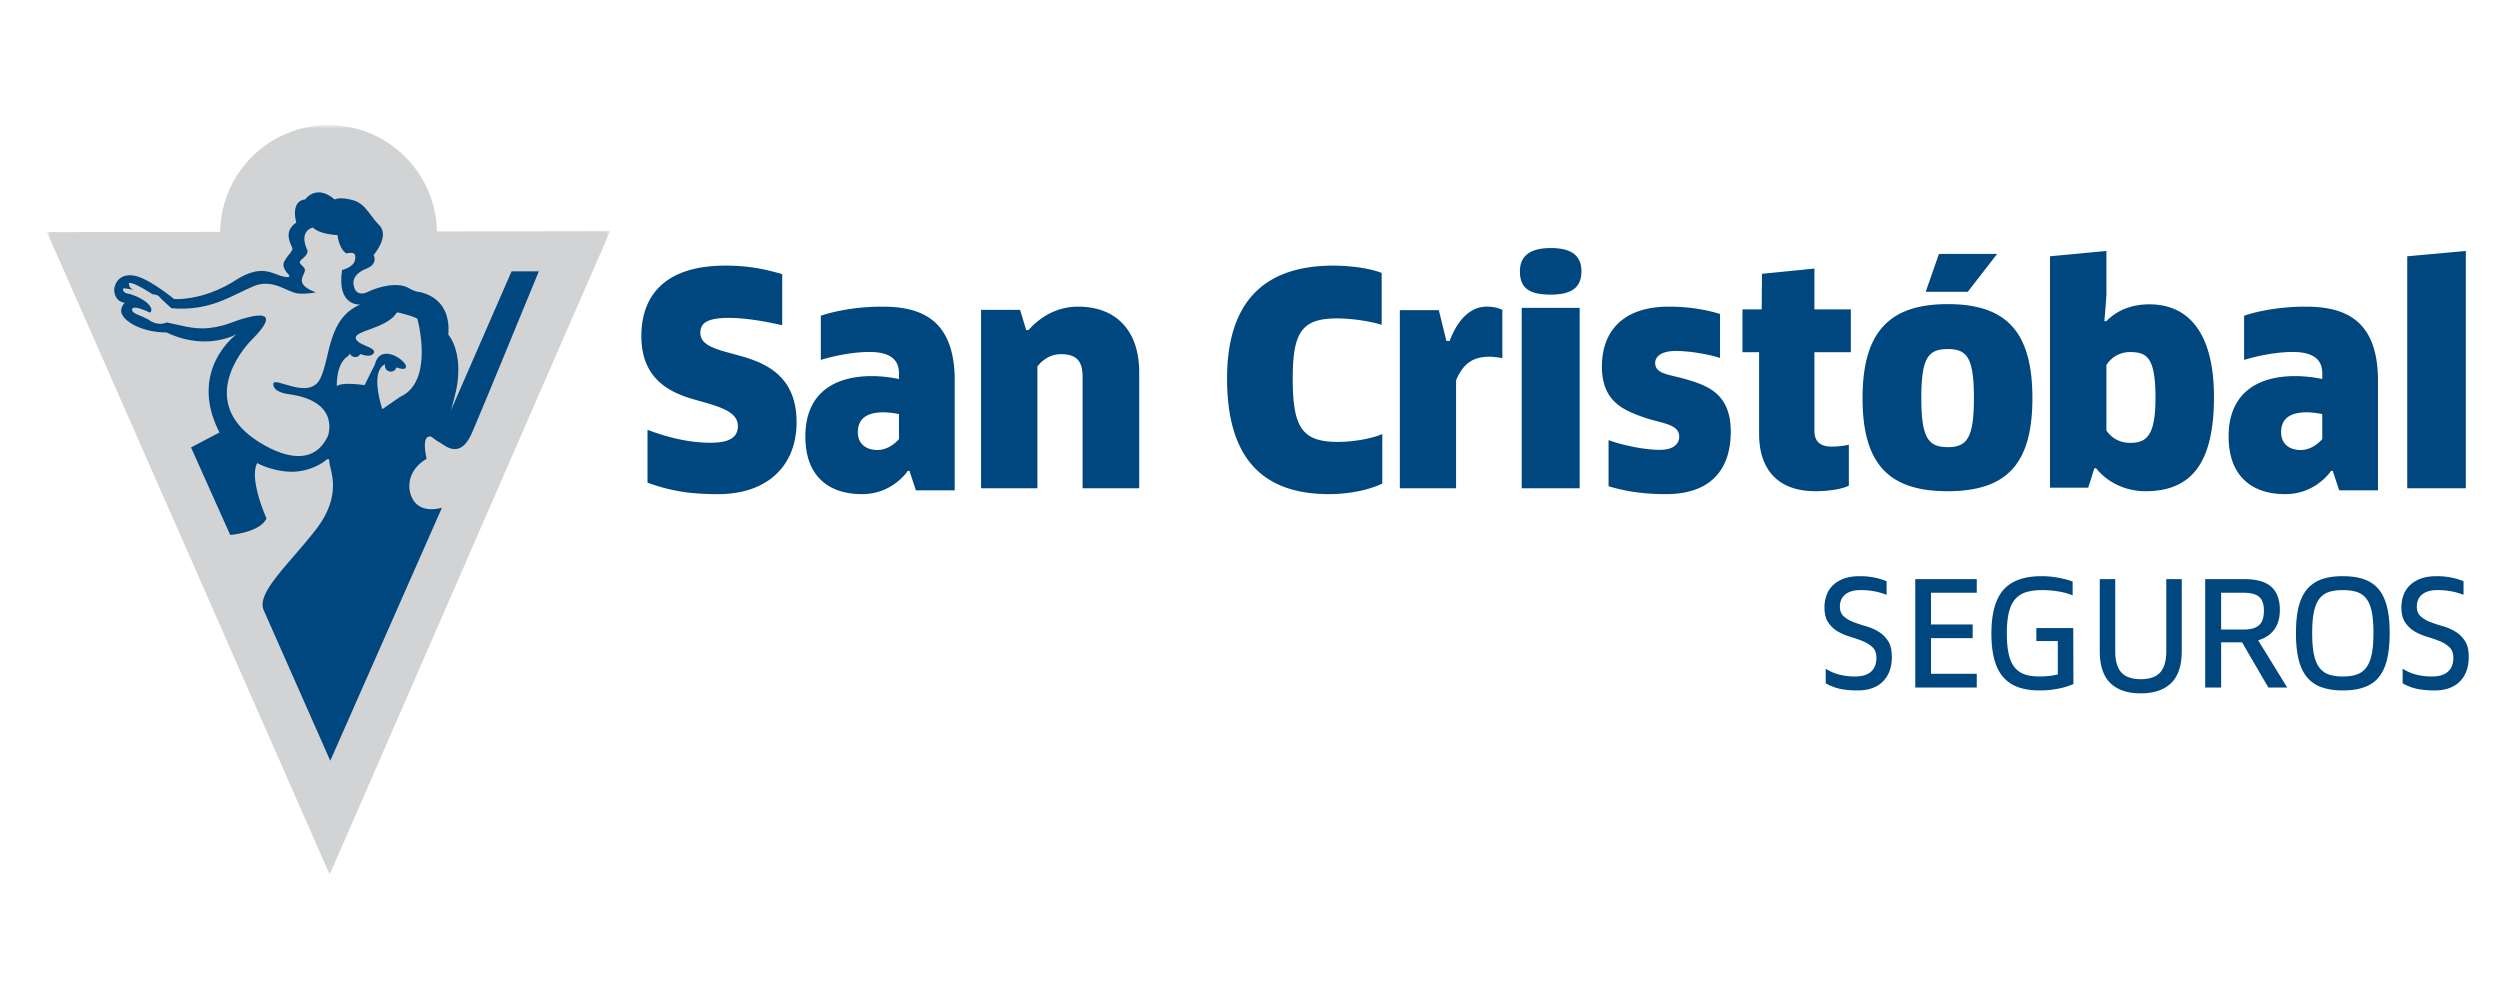 <svg xmlns="http://www.w3.org/2000/svg" xmlns:xlink="http://www.w3.org/1999/xlink" width="320" height="128" viewBox="0 0 320 128">
    <defs>
        <path id="a" d="M72.106 95.937H0V.012h72.106z"/>
    </defs>
    <g fill="none" fill-rule="evenodd">
        <path fill="none" d="M0 0h320v128H0z"/>
        <path fill="#00467F" d="M40.43 31.795c-.02.006-.035.013-.052.019a.351.351 0 0 0-.267.334c0 .195.16.354.359.352.168 0 .3-.114.342-.265.041-.059.147-.149.377-.056.286.117.344.075.417-.135.069-.21-.692-.378-1.176-.249"/>
        <g transform="translate(6 16)">
            <mask id="b" fill="#fff">
                <use xlink:href="#a"/>
            </mask>
            <path fill="#D1D3D4" d="M49.93 13.63C49.782 6.071 43.614-.005 36.028.011c-7.585.011-13.735 6.11-13.851 13.668l-22.179.036 1.652 3.703L36.2 95.938l34.605-79.396 1.3-2.951-22.177.038z" mask="url(#b)"/>
        </g>
        <path fill="#00467F" d="M21.307 42.55c5.186 2.465 9.012.204 9.012.204s-6.336 4.558-2.227 12.6l-3.64 1.915 5.014 11.206s3.813-.303 4.647-2.125c0 0-2.277-4.994-1.193-7.085 0 0 .804.498 2.378.868 1.751.409 3.69.42 5.787-.79.725-.418 1.052-1.01 1.083-.136.029.876 1.75 4.078-1.719 8.558-3.467 4.48-7.64 8.067-6.702 10.322l8.527 19.288L56.57 64.984s-2.472.804-3.61-.883c-1.062-1.572-.696-4.043 1.65-5.37 0 0-.799-3.204.612-2.832 0 0 .55.465 1.123.77.57.306 2.522 2.222 4.03-1.192 1.177-2.668 6.298-15.192 8.599-20.749h-3.49L57.682 52.61s.757-2.384.9-3.882c.46-4.115-1.203-5.897-1.203-5.897a5.415 5.415 0 0 0 .025-.648h.008a6.194 6.194 0 0 0-.125-1.31h-.012a6.348 6.348 0 0 0-.092-.428c-.84-2.81-3.69-3.098-3.69-3.098-.96-.165-1.188-.723-2.425-.839-1.865-.173-3.913.816-3.913.816s-1.622.959-1.902-.92c-.208-1.404 1.675-2.025 1.675-2.025.06-.064 1.431-.47.897-1.734.56-.714 1.914-2.612.694-3.846-1.187-1.2-1.74-2.71-3.289-3.158-1.751-.505-2.39-.102-2.39-.102-2.392-2.046-3.763-.017-3.763-.017-1.973.222-1.15 2.968-1.15 2.968-1.892 1.275-.46 3.011-.498 3.376-.034.37-.622.825-1.036 1.597-.416.77.524 1.65.524 1.65s.555.61-.817.24c-1.372-.372-2.699-1.55-5.963.529-4.232 2.696-7.854 2.393-7.854 2.393s-2.734-2.222-4.503-2.824c-1.73-.592-2.815.1-3.113 1.295-.178.706.162 1.88 1.32 2.013 0 0-.353.24-.465.87-.214 1.202 2.324 2.92 5.786 2.92"/>
        <path fill="#D1D3D4" d="M37.003 50.458s-1.979-.167-2.023-1.262c-.052-1.226 4.605 2.22 6.037-.783 1.305-2.738.91-7.652 5.092-9.433 0 0-3.033.293-2.327-4.41 0 0 1.501-.373 1.661-1.289.164-.92-.177-1.021-1.124-.843 0 0-.875-.475-1.128-2.347 0 0-2.25-.07-3.144-.966 0 0-1.801.34-.774 2.756 0 0 .403.459-.486 1.167-.888.707-.128.707.21 1.352.338.64-1.746 1.868 1.425 3.014 0 0-.862.241-2.215.157-1.353-.088-3.244-1.997-5.761-.931-2.866 1.21-5.571 3.237-10.508 2.811 0 0-1.41-1.266-1.576-1.501-.146-.203-.67-.276-.844-.287 0 0-2.608-1.737-3.03-1.398 0 0-.013.64.609.84 0 0-1.28-.282-1.33-.163 0 0-.235.568.872.698 0 0 2.065.602 2.626 1.662.03.053.054.101.089.162.02.037.029.086.029.144 0 .191-.106.44-.248.375-.187-.084-1.473-.69-2.002-.597-.321.08-.398.48.322.82 0 0 1.439.57 1.78.867 0 0 1.02.683 2.101.204l.14.027 1.79.389c1.726.38 3.437.642 6.226-.347 0 0 8.123-3.238 2.684 2.192 0 0-7.022 6.916-.075 12.315 0 0 7.167 5.684 9.863-.015 0 0 1.72-4.447-4.961-5.38"/>
        <path fill="#D1D3D4" d="M53.421 40.797c-.64-.375-2.322-.762-2.322-.762s-.272-.091-.345.021c-1.244 1.96-5.243 2.241-5.213 3.18.034.938 2.686 1.19 2.305 1.934-.268.518-1.034.395-1.73.146a.746.746 0 0 1-.645.385.76.76 0 0 1-.692-.46c-.057.198-.2.314-.395.46-1.394 1.021-1.271 3.729-1.271 3.729.668-.582 3.558-.128 3.558-.128l1.326-2.677c.704-2.82 4.068-.447 3.97.333-.055.393-.65.278-1.223.064a.759.759 0 0 1-.72.548.764.764 0 0 1-.753-.776c0-.058.007-.116.017-.169-2.01.955-.346 5.75-.346 5.75l2.264-1.572c4.445-1.98 2.215-10.006 2.215-10.006"/>
        <path fill="#00467F" d="M91.933 63.25c-3.68 0-6.119-.414-9.052-1.466v-6.768c2.595.978 5.297 1.655 8.078 1.655 2.515 0 3.49-.752 3.49-2.143 0-2.03-2.855-2.595-5.82-3.46-3.192-.938-6.535-2.782-6.535-8.046 0-5.338 3.191-9.022 10.741-9.022 2.893 0 4.958.412 7.285 1.089v6.542c-2.477-.566-4.806-.94-6.835-.94-3.04 0-3.64.829-3.64 1.917 0 1.769 2.401 2.181 5.07 2.934 3.378.937 7.246 2.63 7.246 8.495 0 5.641-3.793 9.213-10.028 9.213M115.069 56.204v-3.2c-.56-.115-1.307-.227-1.979-.227-2.539 0-3.285 1.132-3.285 2.56 0 1.397.97 2.263 2.503 2.263 1.117 0 2.091-.64 2.76-1.396zm-10.005-15.788s3.138-1.166 7.84-1.166c4.705 0 9.3 1.394 9.3 9.457v14.055h-4.968l-.822-2.487h-.226s-1.9 2.975-5.86 2.975c-4.22 0-7.242-2.26-7.242-7.383 0-5.426 3.545-7.726 8.512-7.726 1.418 0 2.835.228 3.47.379v-.717c0-1.394-.669-2.75-3.769-2.75-3.097 0-6.235 1.017-6.235 1.017v-5.654zM132.788 62.5h-7.211V39.661h4.994l.789 2.61.038-.034h.264c1.801-2.015 4.016-2.987 6.345-2.987 4.769 0 7.812 2.987 7.812 8.398V62.5h-7.248V48.244c0-2.088-.826-2.91-2.779-2.91-.94 0-2.065.373-3.004 1.568V62.5zM176.855 41.585c-1.34-.452-3.822-.828-5.693-.828-4.585 0-5.693 1.803-5.693 7.737 0 6.27 1.221 8.072 5.806 8.072 1.758 0 4.24-.377 5.656-1.014v6.345c-1.873.903-4.509 1.353-6.801 1.353-8.71 0-13.066-4.806-13.066-14.794 0-9.236 4.203-14.456 13.6-14.456 2.064 0 4.583.302 6.19.937v6.648zM186.378 62.5h-7.198V39.699h4.987l.974 3.95h.413c1.087-2.908 2.773-4.399 4.76-4.399.899 0 1.5.187 1.986.412v6.185c-.261-.077-1.16-.187-1.648-.187-2.136 0-3.375.893-4.274 3.016V62.5zM194.777 62.5h7.418V39.409h-7.418V62.5zm3.728-24.789c-2.713 0-3.956-.792-3.956-2.981 0-1.924 1.243-2.98 3.956-2.98 2.748 0 3.916 1.056 3.916 2.98 0 2-1.168 2.981-3.916 2.981zM213.236 63.25c-2.928 0-5.264-.375-7.34-1.016v-5.895c1.965.714 4.708 1.24 6.56 1.24 1.743 0 2.484-.751 2.484-1.69 0-1.69-2.41-1.69-4.667-2.516-2.522-.903-5.228-2.029-5.228-6.461 0-4.546 2.742-7.662 8.56-7.662 2.372 0 4.632.339 6.56.94v5.63c-1.74-.561-4.15-.898-5.633-.898-1.888 0-2.669.712-2.669 1.54 0 1.464 1.892 1.464 4.004 2.103 2.67.79 5.671 1.804 5.671 6.686 0 4.694-2.408 7.999-8.302 7.999M232.246 45.081v9.997c0 1.457.699 2.09 2.312 2.09.55 0 1.689-.112 2.093-.26v5.258c-.807.41-2.497.709-4.257.709-4.917 0-7.23-2.871-7.23-7.348V45.081h-2.127V39.6h2.458l.038-4.551 6.713-.673v5.224h4.66v5.482h-4.66zM255.635 32.5l-3.761 4.849h-5.383l1.695-4.849h7.449zm-6.321 24.734c2.482 0 3.348-1.202 3.348-6.276 0-5.152-.866-6.279-3.348-6.279-2.518 0-3.386 1.127-3.386 6.279 0 5.113.905 6.276 3.386 6.276zm-.037 5.641c-7.524 0-10.87-3.497-10.87-11.917 0-8.421 3.382-12.031 10.907-12.031 7.562 0 10.834 3.61 10.834 12.03 0 8.421-3.272 11.918-10.871 11.918zM272.63 45.067c-1.28 0-2.37.642-3.01 1.659v8.376c.601.87 1.579 1.585 3.048 1.585 2.105 0 3.233-.943 3.233-5.735 0-5.168-1.053-5.885-3.272-5.885zm-3.01-3.962c1.54-1.586 3.574-2.152 5.494-2.152 5.076 0 8.274 3.737 8.274 11.849 0 8.34-2.784 12.073-8.765 12.073-2.559 0-4.89-1.131-6.32-2.941h-.225l-.79 2.489h-4.891v-29.62l7.223-.678v5.433c0 .64-.264 3.547-.264 3.547h.264zM297.25 56.204v-3.2c-.56-.115-1.309-.227-1.98-.227-2.54 0-3.288 1.132-3.288 2.56 0 1.397.972 2.263 2.501 2.263 1.124 0 2.094-.64 2.767-1.396zm-10.007-15.788s3.134-1.166 7.84-1.166c4.704 0 9.297 1.394 9.297 9.457v14.055h-4.966l-.82-2.487h-.224s-1.906 2.975-5.863 2.975c-4.221 0-7.245-2.26-7.245-7.383 0-5.426 3.548-7.726 8.513-7.726 1.422 0 2.838.228 3.475.379v-.717c0-1.394-.673-2.75-3.771-2.75-3.102 0-6.236 1.017-6.236 1.017v-5.654zM308.128 62.5V32.805l7.497-.68V62.5zM242.155 84.08c0 1.334-.381 2.385-1.144 3.15-.762.763-1.842 1.145-3.235 1.145-.87 0-1.617-.07-2.252-.205a6.36 6.36 0 0 1-1.832-.708v-1.864c.564.351 1.153.605 1.764.76a8.053 8.053 0 0 0 1.984.232c.908 0 1.591-.205 2.052-.616.46-.412.69-1.003.69-1.775 0-.579-.162-1.028-.492-1.344-.329-.32-.74-.58-1.234-.781a16.697 16.697 0 0 0-1.6-.558 7.424 7.424 0 0 1-1.596-.676 3.776 3.776 0 0 1-1.234-1.147c-.327-.479-.493-1.13-.493-1.953 0-.557.089-1.076.266-1.56.178-.489.451-.909.82-1.266.368-.358.836-.643 1.4-.852.564-.21 1.244-.312 2.033-.312.67 0 1.298.06 1.883.18a8.508 8.508 0 0 1 1.552.467v1.742a8.656 8.656 0 0 0-1.642-.467 9.753 9.753 0 0 0-1.695-.141c-.487 0-.899.06-1.233.172-.336.114-.61.27-.819.465-.211.198-.362.42-.453.669a2.255 2.255 0 0 0-.138.8c0 .54.163.959.493 1.255.328.299.74.543 1.23.73.495.19 1.03.365 1.601.528.572.16 1.104.391 1.599.69.494.292.902.693 1.234 1.193.327.5.49 1.18.49 2.046M245.154 74.125h7.871v1.748h-5.859v4.058h5.337v1.748h-5.337v4.571h5.86V88h-7.872zM265.395 87.563a9.406 9.406 0 0 1-1.947.587c-.741.15-1.522.225-2.34.225-1.096 0-2.032-.143-2.809-.426a4.502 4.502 0 0 1-1.926-1.326c-.51-.602-.88-1.362-1.116-2.28-.238-.919-.357-2.006-.357-3.261 0-2.554.514-4.414 1.54-5.582 1.03-1.167 2.655-1.75 4.885-1.75.71 0 1.416.062 2.115.192.698.128 1.316.292 1.857.494V76.2a8.882 8.882 0 0 0-1.838-.498 12.579 12.579 0 0 0-2.038-.17c-.802 0-1.492.087-2.065.261a3.002 3.002 0 0 0-1.412.901c-.369.424-.64.994-.811 1.703-.17.71-.257 1.597-.257 2.663 0 1.04.077 1.912.228 2.613.152.702.395 1.268.732 1.702.335.432.768.742 1.293.932.526.19 1.169.282 1.92.282.46 0 .882-.023 1.274-.071.387-.045.749-.11 1.078-.192v-4.272h-2.748v-1.661h4.723l.02 7.17zM279.265 83.312c0 1.88-.457 3.259-1.366 4.128-.913.875-2.207 1.31-3.883 1.31-1.676 0-2.97-.435-3.881-1.31-.91-.87-1.366-2.248-1.366-4.128v-9.187h1.98v9.229c0 1.247.265 2.159.791 2.728.529.57 1.355.853 2.476.853 1.123 0 1.947-.283 2.476-.853.526-.57.793-1.481.793-2.728v-9.229h1.98v9.187zM289.78 78.16c0-.835-.205-1.424-.616-1.77-.406-.345-1.06-.516-1.96-.516h-2.899v4.71h2.84c.912 0 1.578-.18 2.002-.545.422-.364.633-.99.633-1.88m2.04-.079c0 1.021-.239 1.856-.714 2.504-.478.652-1.164 1.109-2.063 1.373L292.76 88h-2.409l-3.37-5.784h-2.675V88h-2.041V74.125h4.984c1.563 0 2.72.325 3.46.975.742.647 1.112 1.643 1.112 2.98M303.802 81.041c0-1.081-.069-1.974-.206-2.685-.139-.708-.363-1.271-.675-1.69a2.479 2.479 0 0 0-1.215-.882c-.498-.168-1.106-.251-1.826-.251-.707 0-1.307.083-1.807.251-.498.171-.901.464-1.215.882-.31.419-.538.982-.683 1.69-.147.71-.216 1.604-.216 2.685s.069 1.975.216 2.684c.145.709.373 1.277.683 1.701.314.424.717.727 1.215.903.5.174 1.1.261 1.807.261.704 0 1.308-.087 1.804-.261.5-.176.905-.479 1.213-.903.314-.424.542-.992.687-1.701.145-.71.218-1.603.218-2.684m2.077 0c0 1.296-.113 2.41-.333 3.343-.22.93-.57 1.691-1.049 2.28-.476.587-1.096 1.02-1.856 1.292-.762.28-1.683.419-2.761.419-1.065 0-1.98-.14-2.74-.419a4.192 4.192 0 0 1-1.868-1.304c-.485-.592-.836-1.352-1.059-2.278-.222-.924-.33-2.037-.33-3.333 0-1.296.108-2.404.33-3.32.223-.92.574-1.673 1.059-2.26a4.299 4.299 0 0 1 1.856-1.298c.758-.275 1.672-.413 2.752-.413 1.078 0 1.999.138 2.761.413.76.279 1.38.71 1.856 1.298.479.587.828 1.34 1.049 2.26.22.916.333 2.024.333 3.32M316 84.08c0 1.334-.38 2.385-1.144 3.15-.76.763-1.842 1.145-3.235 1.145-.868 0-1.617-.07-2.25-.205a6.372 6.372 0 0 1-1.834-.708v-1.864c.564.351 1.153.605 1.767.76a8.03 8.03 0 0 0 1.983.232c.906 0 1.591-.205 2.052-.616.458-.412.689-1.003.689-1.775 0-.579-.165-1.028-.493-1.344a3.81 3.81 0 0 0-1.232-.781 16.881 16.881 0 0 0-1.599-.558 7.4 7.4 0 0 1-1.599-.676 3.751 3.751 0 0 1-1.232-1.147c-.328-.479-.495-1.13-.495-1.953 0-.557.09-1.076.268-1.56a3.27 3.27 0 0 1 .82-1.266c.368-.358.836-.643 1.4-.852.566-.21 1.244-.312 2.03-.312.673 0 1.3.06 1.888.18a8.602 8.602 0 0 1 1.548.467v1.742a8.661 8.661 0 0 0-1.638-.467 9.807 9.807 0 0 0-1.697-.141c-.489 0-.9.06-1.234.172a2.27 2.27 0 0 0-.82.465c-.21.198-.36.42-.454.669-.091.251-.136.517-.136.8 0 .54.164.959.49 1.255.33.299.74.543 1.237.73.49.19 1.026.365 1.596.528.572.16 1.108.391 1.599.69.493.292.904.693 1.232 1.193.33.5.493 1.18.493 2.046"/>
    </g>
</svg>

